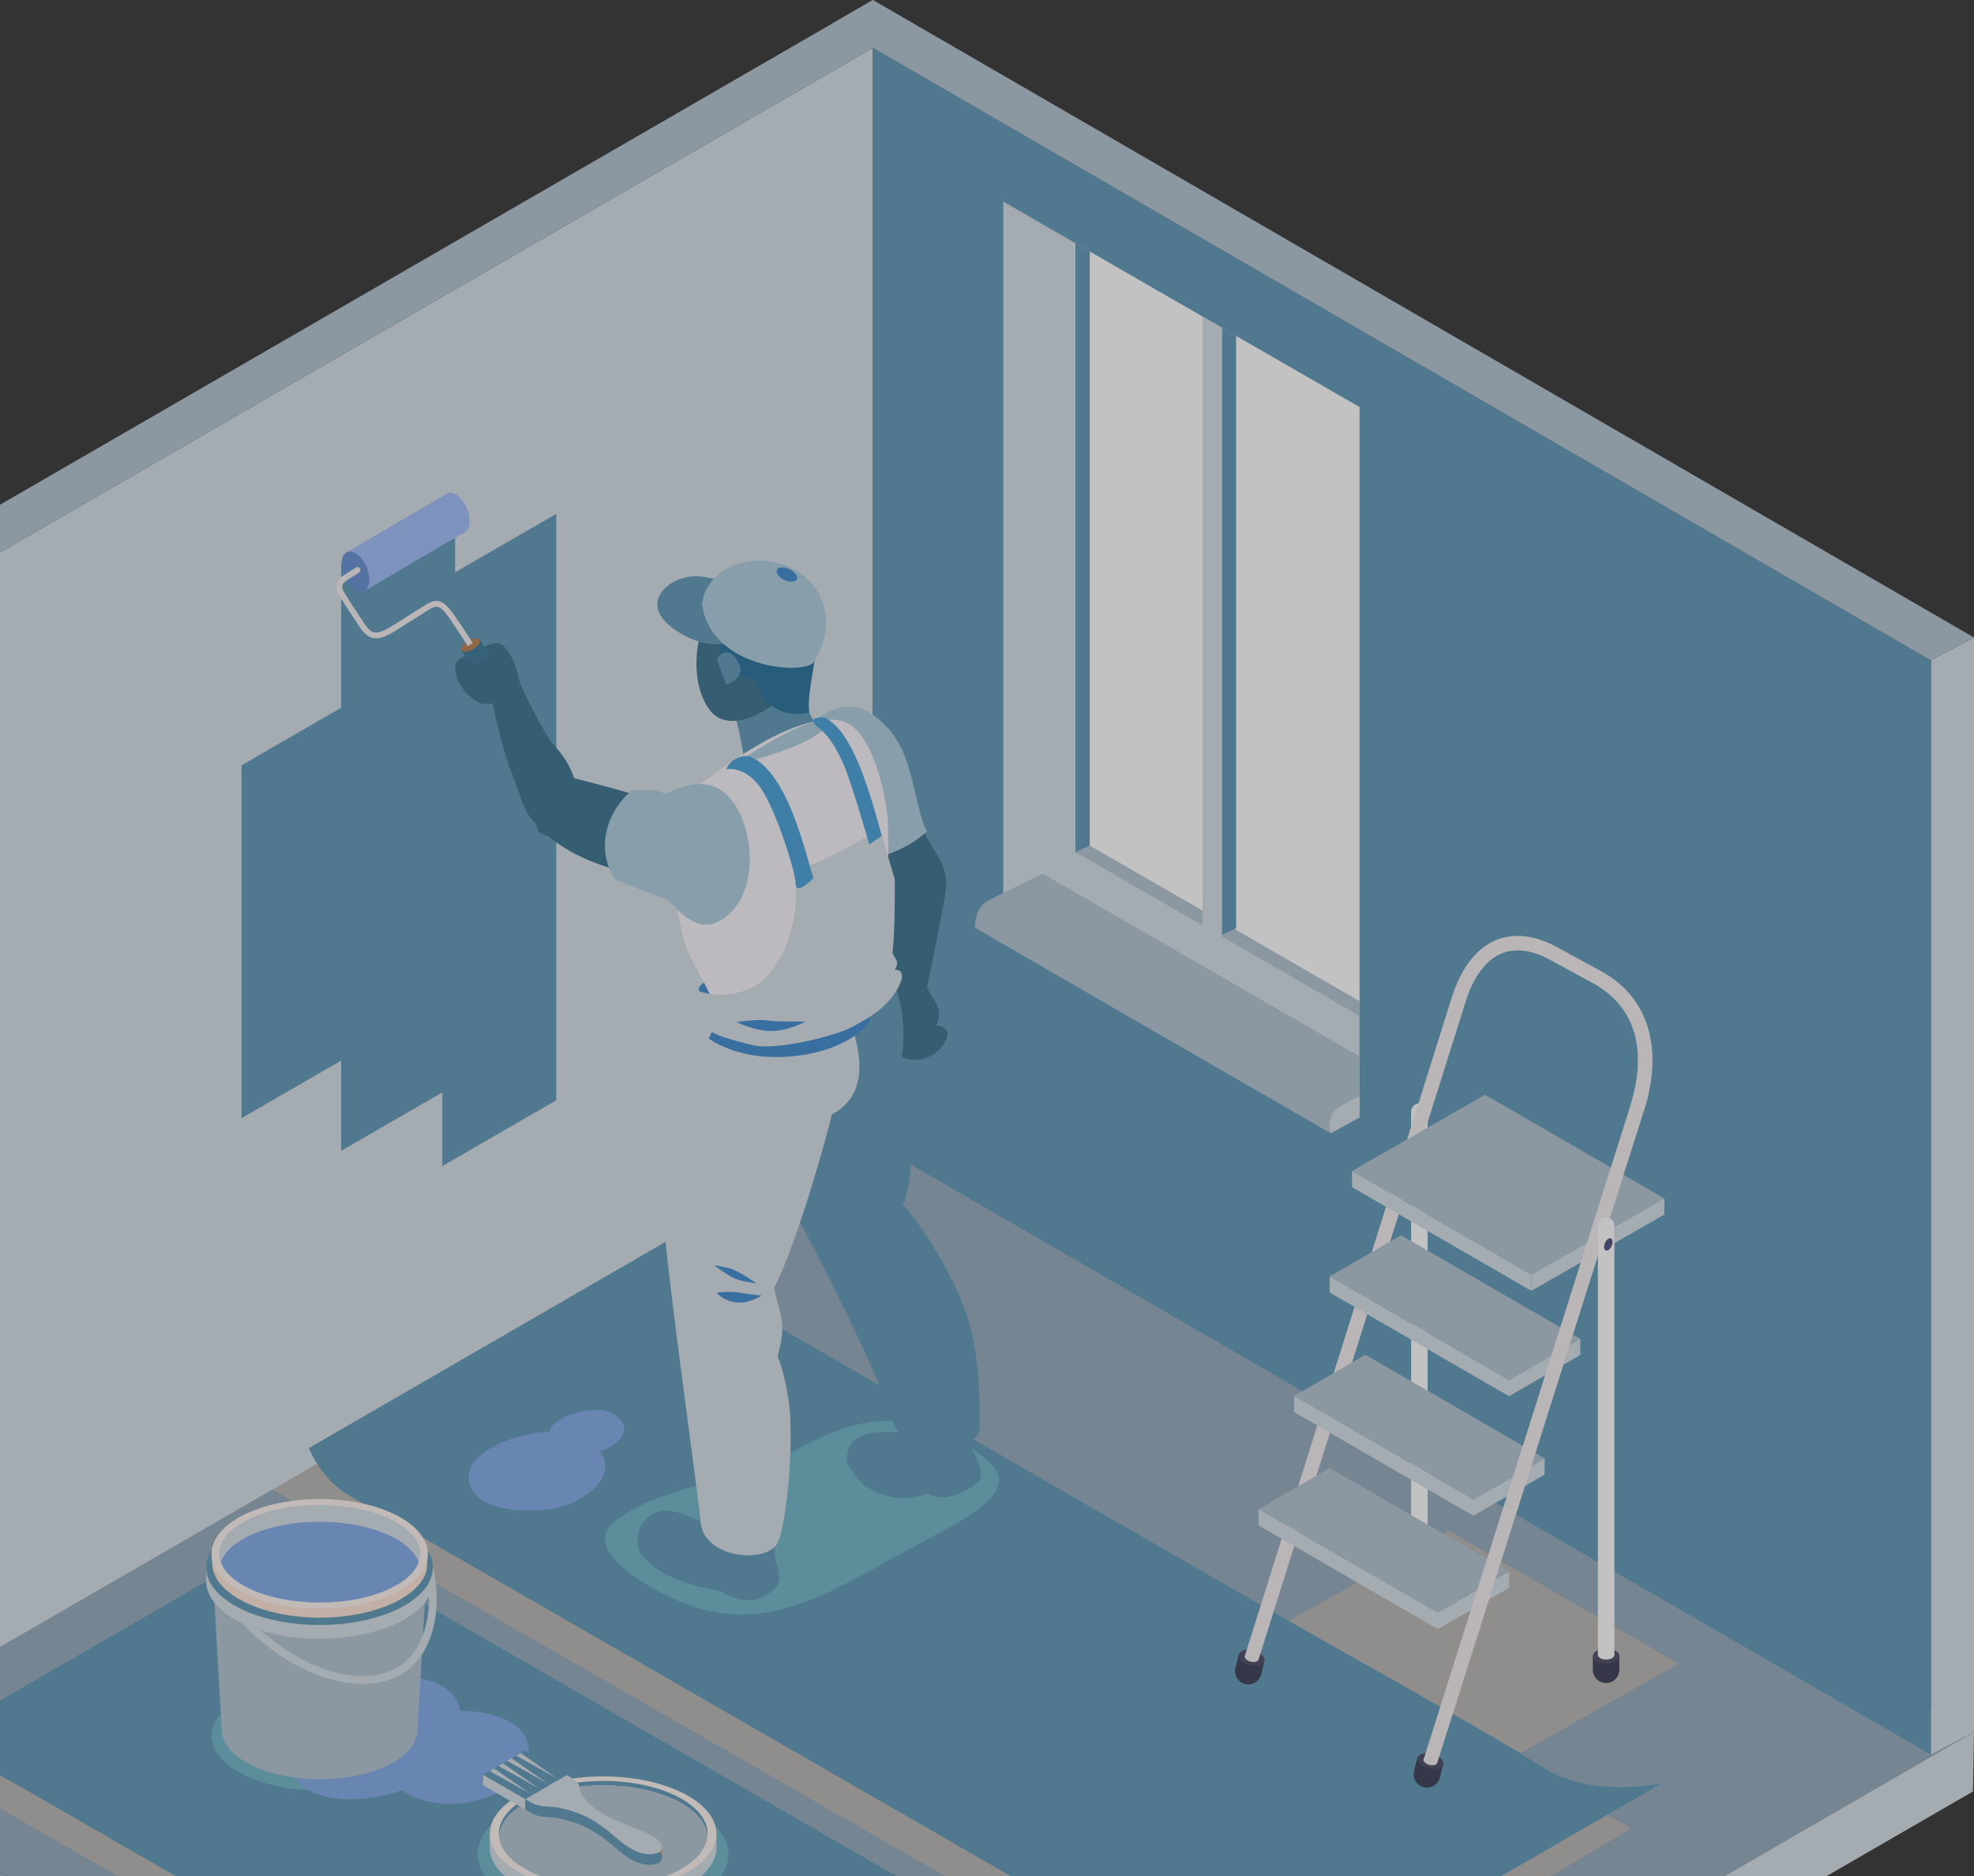 <svg width="242" height="230" viewBox="0 0 242 230" fill="none" xmlns="http://www.w3.org/2000/svg">
<rect x="0" y="0" width="242" height="230" fill="#333333" stroke="none"/>
<g opacity="0.7" clip-path="url(#clip0_789_5534)">
<path d="M241.871 212.402L106.348 290.766L-29 212.798L106.523 133.985L241.871 212.402Z" fill="#91A9BA"/>
<g style="mix-blend-mode:multiply" opacity="0.5">
<path d="M157.708 258.163L111.252 285.642L-9.857 216.042L36.592 188.121L157.708 258.163Z" fill="#E0C1AD"/>
</g>
<g style="mix-blend-mode:multiply" opacity="0.5">
<path d="M199.976 224.166L153.519 251.638L32.41 182.045L78.859 154.124L199.976 224.166Z" fill="#E0C1AD"/>
</g>
<path d="M-29 212.798V220.032L106.348 298V290.767L-29 212.798Z" fill="#91A9BA"/>
<path d="M241.87 219.635L242 212.318L106.348 290.766V298L241.87 219.635Z" fill="#D4DEE7"/>
<path d="M-23.717 215.608L107.017 140.091V5.863L-23.717 81.448V215.608Z" fill="#D4DEE7"/>
<path d="M107.017 0V5.863L-23.716 81.448L-29 78.646L107.017 0Z" fill="#B1C3D2"/>
<path d="M236.717 80.968L242 78.159V212.319L236.717 215.121V80.968Z" fill="#D4DEE7"/>
<path d="M236.717 215.121L107.018 140.091V5.863L236.717 80.968V215.121Z" fill="#5D96B5"/>
<path d="M107.018 0L101.947 2.931L236.717 80.968L242.001 78.159L107.018 0Z" fill="#B1C3D2"/>
<path d="M127.977 27.586V109.155L166.672 131.472V136.992L122.998 111.797V24.707L127.977 27.586Z" fill="#D4DEE7"/>
<path d="M132.279 30.075L166.671 49.902V124.536L132.279 104.716V30.075Z" fill="white"/>
<path d="M131.846 29.824V104.457L166.671 124.536V131.472L127.977 109.155V27.585L131.846 29.824Z" fill="#D4DEE7"/>
<path d="M131.846 29.824L133.594 30.829V103.666L166.671 122.739V124.536L131.846 104.457V29.824Z" fill="#B1C3D2"/>
<path d="M166.671 129.515L127.809 107.092L122.997 109.483C122.997 109.483 122.039 109.939 121.043 110.48C120.048 111.021 119.569 112.125 119.508 113.716C120.276 114.211 153.208 133.2 163.136 138.934C163.273 137.617 166.671 136.543 166.671 136.543V129.515Z" fill="#B1C3D2"/>
<path d="M163.145 138.934L166.68 137.008V134.419C166.68 134.419 163.837 135.538 163.289 136.673C162.742 137.807 163.145 138.926 163.145 138.926V138.934Z" fill="#D4DEE7"/>
<path d="M131.846 29.824L133.594 30.829V103.666L131.846 104.457V29.824Z" fill="#5D96B5"/>
<path d="M55.793 133.018L41.828 141.089V69.204L55.793 61.126V133.018Z" fill="#5D96B5"/>
<path d="M68.201 134.883L54.228 142.962V71.07L68.201 62.991V134.883Z" fill="#5D96B5"/>
<path d="M43.576 129.013L29.611 137.084V93.829L43.576 85.75V129.013Z" fill="#5D96B5"/>
<path d="M57.572 63.867C57.572 62.611 56.812 61.149 55.869 60.608C55.512 60.403 55.177 60.357 54.904 60.448L42.383 67.781L44.663 72.463L56.85 65.306C57.283 65.146 57.572 64.636 57.572 63.867Z" fill="#9CBAF7"/>
<path d="M41.873 69.113C41.873 70.369 42.633 71.831 43.576 72.372C44.519 72.912 45.279 72.341 45.279 71.085C45.279 69.829 44.519 68.367 43.576 67.826C42.633 67.286 41.873 67.857 41.873 69.113Z" fill="#628FD1"/>
<path d="M62.559 84.235C60.544 81.227 58.803 78.402 58.803 78.402L56.568 79.72C56.568 79.72 58.362 82.514 60.195 85.636C61.403 87.699 62.3 88.065 63.106 87.6C63.76 87.227 64.079 86.496 62.559 84.235Z" fill="#377597"/>
<path d="M58.804 78.425C58.972 78.707 58.599 79.232 57.983 79.59C57.368 79.948 56.729 80.009 56.569 79.719C56.402 79.438 56.775 78.912 57.39 78.554C58.006 78.197 58.645 78.136 58.804 78.425Z" fill="#B77D4E"/>
<path d="M57.352 79.209L55.999 77.138C53.885 73.895 53.771 73.963 52.03 75.09C51.818 75.227 51.589 75.372 51.339 75.532C50.738 75.905 50.198 76.247 49.712 76.559C46.983 78.311 45.622 79.186 44.078 76.849L43.524 76.011C42.786 74.892 42.307 74.169 41.699 73.194C41.304 72.562 41.167 72.06 41.281 71.603C41.441 70.933 42.087 70.537 42.847 70.08C43.098 69.928 43.364 69.768 43.638 69.585C43.797 69.471 44.025 69.516 44.132 69.684C44.246 69.852 44.2 70.072 44.033 70.186C43.752 70.377 43.47 70.544 43.212 70.704C42.573 71.093 42.072 71.397 41.98 71.778C41.92 72.029 42.026 72.372 42.307 72.821C42.915 73.788 43.387 74.511 44.124 75.623L44.679 76.46C45.781 78.143 46.435 77.808 49.324 75.958C49.81 75.646 50.35 75.296 50.959 74.922C51.209 74.77 51.43 74.626 51.643 74.489C53.756 73.126 54.265 73.171 56.599 76.75L57.952 78.821L57.352 79.217V79.209Z" fill="#F4EEF0"/>
<g style="mix-blend-mode:multiply" opacity="0.5">
<path d="M205.777 203.981L175.004 221.341L146.83 205.047L177.603 187.687L205.777 203.981Z" fill="#E0C1AD"/>
</g>
<path d="M198.745 219.095C195.886 219.111 192.306 218.661 189.364 216.811C189.265 216.75 189.151 216.682 189.044 216.613C180.218 211.085 166.443 203.624 153.201 195.994C129.49 182.327 103.11 167.114 88.796 158.868C87.625 158.19 86.522 157.558 85.519 156.98C84.683 156.5 83.847 155.35 83.193 154.284C82.471 153.104 81.984 152.023 81.984 152.023L37.861 177.538C37.861 177.538 38.249 178.543 39.093 179.792C39.785 180.812 40.765 181.984 42.149 182.929C42.909 183.446 43.761 183.911 44.658 184.398C45.076 184.626 45.509 184.862 45.942 185.114C67.852 197.746 119.751 227.562 144.428 241.884C144.739 242.067 145.059 242.25 145.363 242.425C148.32 244.146 150.889 244.9 153.01 245.158C156.698 245.6 159.024 244.488 159.655 244.115L203.777 218.6C203.777 218.6 201.634 219.088 198.76 219.103L198.745 219.095Z" fill="#5D96B5"/>
<path d="M155.518 253.153C152.66 253.168 149.079 252.719 146.137 250.869C146.038 250.808 145.924 250.739 145.818 250.671C136.992 245.143 123.217 237.681 109.974 230.052C86.263 216.385 59.884 201.172 45.569 192.926C44.398 192.248 43.296 191.616 42.292 191.037C41.456 190.558 40.62 189.408 39.966 188.342C39.244 187.162 38.757 186.081 38.757 186.081L-5.365 211.595C-5.365 211.595 -4.978 212.6 -4.134 213.849C-3.442 214.869 -2.461 216.042 -1.078 216.986C-0.317 217.504 0.534 217.968 1.431 218.456C1.849 218.684 2.282 218.92 2.716 219.171C24.625 231.803 76.525 261.62 101.201 275.942C101.513 276.125 101.832 276.307 102.136 276.483C105.093 278.203 107.663 278.957 109.784 279.208C113.471 279.65 115.797 278.538 116.428 278.165L160.551 252.651C160.551 252.651 158.407 253.138 155.533 253.153H155.518Z" fill="#5D96B5"/>
<g style="mix-blend-mode:multiply" opacity="0.5">
<path d="M186.467 214.93L175.004 221.341L146.83 205.047L158.058 198.766L186.467 214.93Z" fill="#5D96B5"/>
</g>
<g style="mix-blend-mode:multiply" opacity="0.5">
<path d="M75.347 186.53C71.462 189.652 77.947 193.977 83.032 196.2C91.053 199.718 97.72 197.647 107.017 192.37C119.295 185.403 129.489 182.312 116.193 176.053C108.553 172.452 103.391 174.652 96.899 178.116C90.399 181.573 80.592 182.319 75.354 186.53H75.347Z" fill="#7DD0DB"/>
</g>
<path d="M110.576 96.919C110.576 96.919 113.259 102.188 114.696 104.488C116.141 106.787 116.201 107.945 115.677 110.785C115.152 113.632 114.172 118.726 113.647 121.041C114.354 122.739 115.806 123.645 114.757 125.731C115.806 125.731 116.452 126.477 116.065 127.323C114.886 129.889 112.203 130.376 110.568 129.592C108.926 128.807 109.793 124.414 109.679 123.211C109.512 121.399 109.344 116.998 108.729 113.663C108.075 110.16 108.926 108.295 108.926 108.295L105.627 99.432L110.568 96.904L110.576 96.919Z" fill="#38708F"/>
<path d="M86.15 179.03C86.348 182.152 87.101 186.401 85.884 186.439C83.779 185.715 81.779 184.558 79.97 185.662C78.07 186.819 77.933 188.563 78.389 190.284C79.02 191.098 80.213 192.332 81.886 193.139C84.235 194.273 87.215 194.883 88.249 195.035C89.761 195.941 91.875 196.657 93.448 195.827C95.06 194.982 95.874 194.266 95.395 192.484C94.596 189.507 94.984 189.332 96.026 184.337C96.603 181.588 85.999 176.487 86.166 179.03H86.15Z" fill="#5D96B5"/>
<path d="M85.223 173.601C86.052 172.078 88.751 172.139 92.149 173.221C95.555 174.294 96.801 174.774 96.855 175.794C96.908 176.814 97.341 179.502 93.099 179.205C88.857 178.908 85.733 176.586 85.451 175.619C85.17 174.652 85.216 173.609 85.216 173.609L85.223 173.601Z" fill="#2C1D1B"/>
<path d="M103.398 105.996C107.169 105.508 110.871 104.45 113.654 101.93C112.992 100.849 112.392 97.971 112.141 96.92C111.229 93.044 110.362 90.052 107.07 87.676C102.897 84.653 99.422 88.925 96.473 90.874C96.458 90.889 96.435 90.897 96.42 90.92C95.766 91.834 95.857 92.953 96.1 94.072C96.146 94.529 98.153 101.336 99.689 103.574C100.479 104.724 101.817 105.501 103.391 106.003L103.398 105.996Z" fill="#ACCCDD"/>
<path d="M96.344 81.425C97.302 83.747 101.734 92.321 101.734 92.321L91.646 97.384C91.646 97.384 91.327 90.242 89.32 85.43C87.313 80.618 96.352 81.433 96.352 81.433L96.344 81.425Z" fill="#5D96B5"/>
<path d="M119.06 177.583C120.102 172.779 118.939 164.533 117.852 161.944C114.423 161.944 109.991 163.048 107.741 164.799C108.524 167.632 108.813 168.416 109.307 170.456C109.588 171.614 109.923 172.748 110.303 173.875C110.873 175.581 110.728 175.619 108.965 175.573C106.296 175.497 103.818 176.015 103.811 178.999C103.811 179.746 105.513 181.847 106.22 182.266C109.991 184.512 112.363 183.476 113.891 183.103C115.191 184.23 118.255 183.24 120.071 181.558C120.672 181.002 119.714 178.276 119.06 177.591V177.583Z" fill="#5D96B5"/>
<path d="M91.008 121.155C91.662 119.435 91.974 118.863 93.798 118.764C95.691 118.658 97.591 119.039 99.507 118.863C102.32 118.612 104.927 117.813 107.55 116.823C108.607 116.427 110.287 121.825 110.599 124.483C111.024 128.153 110.553 129.493 110.013 132.98C111.435 136.467 112.613 142.916 110.69 147.675C113.586 150.934 116.81 156.431 118.345 160.726C120.345 166.314 120.063 173.076 120.109 174.949C120.261 178.063 112.035 177.72 109.694 174.949C107.847 168.576 100.283 153.926 98.747 151.124C96.626 147.249 95.759 144.508 93.775 140.556C92.247 137.51 90.172 134.343 89.624 130.924C89.123 127.772 89.883 124.094 91 121.155H91.008Z" fill="#5D96B5"/>
<path d="M87.686 125.701C88.72 123.813 103.521 122.29 103.331 122.381C104.069 125.313 108.212 133.33 101.963 136.65C101.758 137.945 97.63 152.853 94.893 157.863C95.516 161.091 96.55 162.051 95.326 166.269C95.775 167.228 96.748 170.601 96.892 174.058C97.151 180.507 96.048 188.258 95.22 189.362C93.372 191.829 86.052 190.847 85.877 186.439C85.542 182.868 81.924 157.231 81.422 150.34C83.148 139.802 84.508 131.488 87.678 125.701H87.686Z" fill="#D4DEE7"/>
<path d="M106.69 125.176C106.69 125.176 104.592 128.602 97.644 129.447C90.695 130.292 86.879 127.315 86.879 127.315L87.685 125.701C87.685 125.701 95.272 127.43 99.977 125.526C104.683 123.615 106.211 123.227 106.211 123.227L106.69 125.183V125.176Z" fill="#3C89CE"/>
<path d="M85.739 121.529C85.147 120.356 89.023 119.381 89.023 119.381L90.035 122.122C90.035 122.122 86.88 123.767 85.739 121.529Z" fill="#3C89CE"/>
<path d="M85.997 95.983C87.449 95.07 96.784 87.463 102.798 88.293C106.583 88.811 108.438 96.311 108.803 100.224C109.039 102.745 108.727 114.554 108.963 116.64C109.267 117.158 110.05 118.43 109.138 119.13C110.286 120.303 109.449 120.919 108.309 122.13C107.131 123.386 99.764 127.338 96.374 127.338C91.645 127.338 88.498 127.27 87.274 126.356C86.415 125.716 86.841 124.369 87.616 123.714C87.175 121.232 84.18 117.295 83.754 114.981C82.895 110.229 81.542 106.849 81.299 101.991C81.109 98.161 83.245 97.719 85.989 95.991L85.997 95.983Z" fill="#F7F4F9"/>
<path d="M101.733 88.544C101.733 88.544 101.46 89.489 98.799 90.859C96.131 92.23 91.113 93.562 91.113 93.562V92.991C91.113 92.991 93.911 91.118 96.784 89.686C99.658 88.247 100.563 88.4 100.563 88.4L101.733 88.552V88.544Z" fill="#ACCCDD"/>
<path d="M85.656 78.646C86.241 75.775 87.549 73.331 90.362 72.654C93.037 72.007 96.063 73.164 97.842 75.38C100.031 78.098 99.362 81.098 97.431 83.74C96.291 85.308 94.55 86.702 93.341 87.334C91.768 88.164 88.681 89.405 86.918 86.922C85.291 84.631 85.116 81.25 85.648 78.646H85.656Z" fill="#38708F"/>
<path d="M86.067 74.1C87.055 73.925 86.667 73.019 87.557 72.494C89.526 71.344 92.46 71.093 94.642 71.549C99.112 72.486 101.773 74.778 100.009 78.349C100.351 80.184 98.838 84.912 99.211 87.364C95.942 88.118 93.524 86.458 92.688 83.344C90.864 83.656 87.481 80.138 88.378 78.532C85.048 79.301 84.903 74.291 86.067 74.093V74.1Z" fill="#226F99"/>
<path d="M87.861 80.725C87.861 80.725 89.275 78.79 90.53 81.204C91.564 83.199 89.017 83.922 89.017 83.922L87.861 80.725Z" fill="#5D96B5"/>
<path d="M91.54 77.808C91.54 77.808 88.226 80.77 82.958 77.344C77.689 73.918 82.334 70.217 85.983 70.682C89.632 71.146 91.54 72.867 91.54 72.867V77.808Z" fill="#5D96B5"/>
<path d="M86.066 74.1C86.484 69.433 93.159 66.791 98.26 70.4C101.05 72.372 102.571 76.567 99.864 81.037C99.249 82.834 87.176 82.24 86.066 74.1Z" fill="#ACCCDD"/>
<path d="M95.25 69.859C95.075 70.225 95.478 70.78 96.154 71.1C96.823 71.42 97.515 71.389 97.69 71.024C97.865 70.659 97.462 70.103 96.785 69.783C96.116 69.463 95.425 69.494 95.25 69.859Z" fill="#3C89CE"/>
<path d="M77.43 99.539C77.802 100.963 77.513 102.021 76.54 102.722C75.567 103.422 72.739 102.661 73.439 100.864C72.724 100.323 73.34 99.638 73.614 98.907C73.317 97.894 73.948 96.935 74.602 97.079C76.434 97.475 77.057 98.115 77.43 99.539Z" fill="#FFC9B6"/>
<path d="M93.373 158.837C93.373 158.837 91.716 159.926 90.104 159.652C88.492 159.378 87.861 158.472 87.861 158.472C87.861 158.472 89.557 158.289 90.613 158.472C91.67 158.655 93.365 158.837 93.365 158.837H93.373Z" fill="#3C89CE"/>
<path d="M92.756 157.353C92.756 157.353 90.46 155.723 89.411 155.48C88.362 155.244 87.541 155.099 87.541 155.099C87.541 155.099 88.887 156.157 89.875 156.645C90.863 157.14 92.756 157.345 92.756 157.345V157.353Z" fill="#3C89CE"/>
<path d="M107.862 101.587L109.694 107.793C109.694 107.793 109.755 114.539 109.398 116.808C109.755 117.676 110.348 117.859 109.694 118.871C111.063 118.925 110.607 120.272 109.945 121.361C108.607 123.584 106.669 124.734 104.472 125.899C102.275 127.064 95.068 128.831 92.301 128.138C89.534 127.445 86.136 126.645 86.379 125.32C86.622 123.988 86.584 123.554 86.584 123.554L85.74 121.529C85.74 121.529 88.698 122.755 92.301 121.026C94.483 119.983 98.466 114.988 97.402 106.78C101.629 105.577 107.862 101.587 107.862 101.587Z" fill="#D4DEE7"/>
<path d="M99.75 107.633C99.522 107.488 98.275 101.549 96.131 97.376C94.398 94.003 92.376 92.503 91.16 92.709C89.472 92.991 89.023 94.316 89.023 94.316C89.023 94.316 91.046 93.821 92.984 96.234C94.923 98.648 97.515 106.749 97.545 108.325C97.576 109.902 99.75 107.633 99.75 107.633Z" fill="#45A0D8"/>
<path d="M99.993 88.925C100.525 89.374 101.885 90.143 103.459 93.821C104.47 96.181 106.568 103.529 106.568 103.529L108.089 102.471C108.089 102.471 106.743 97.095 105.223 93.539C103.702 89.976 102.402 88.765 101.399 88.126C100.859 87.783 99.985 87.989 99.65 88.255C99.78 88.613 99.993 88.933 99.993 88.933V88.925Z" fill="#45A0D8"/>
<path d="M98.792 125.229C98.792 125.229 96.481 126.477 94.383 126.401C92.3 126.325 90.285 125.29 90.285 125.29C90.285 125.29 92.893 124.924 94.101 125.115C95.31 125.305 98.792 125.229 98.792 125.229Z" fill="#3C89CE"/>
<path d="M57.399 85.186C56.585 84.463 54.457 81.311 57.026 80.427C57.262 80.656 57.513 81.334 58.205 81.334C58.805 81.334 59.679 80.709 60.006 80.306C60.006 80.306 59.558 79.59 59.375 79.301C59.52 79.24 60.744 78.516 61.519 79.042C62.454 79.681 63.306 81.493 63.602 83.23C63.754 84.158 66.901 90.28 67.814 91.24C69.881 93.409 70.383 95.42 70.383 95.42C70.383 95.42 78.411 97.354 81.14 98.625C83.368 99.661 84.485 101.008 84.485 101.008L83.542 110.16C83.542 110.16 80.532 108.402 76.024 106.795C75.249 106.521 70.748 105.47 67.266 102.554C65.776 102.051 65.951 101.922 65.731 101.024C64.21 99.577 64.248 98.663 62.53 94.239C61.587 91.811 60.371 86.229 60.371 86.229C59.147 86.412 58.797 86.412 57.406 85.179L57.399 85.186Z" fill="#38708F"/>
<path d="M77.59 96.836C79.202 96.981 81.087 96.691 81.437 97.399C84.029 96.09 86.85 95.359 89.032 97.376C92.376 100.468 93.205 108.63 89.419 112.034C86.926 114.272 84.85 113.686 81.908 110.328C80.753 109.864 77.894 108.927 75.348 107.777C72.862 103.765 74.61 99.105 77.59 96.836Z" fill="#ACCCDD"/>
<path d="M172.381 189.073V190.755C172.381 191.654 173.118 192.385 174.007 192.385C174.897 192.385 175.634 191.646 175.634 190.755V189.073H172.373H172.381Z" fill="#373951"/>
<path d="M175.642 189.073C175.642 189.583 174.913 190.002 174.016 190.002C173.118 190.002 172.389 189.591 172.389 189.073C172.389 188.555 173.118 188.144 174.016 188.144C174.913 188.144 175.642 188.555 175.642 189.073Z" fill="#474864"/>
<path d="M175.018 188.928C175.018 189.248 174.562 189.507 174.007 189.507C173.452 189.507 172.996 189.248 172.996 188.928C172.996 188.608 173.452 188.35 174.007 188.35C174.562 188.35 175.018 188.608 175.018 188.928Z" fill="#E2D5DA"/>
<path d="M175.018 188.928V136.292C175.018 135.736 174.562 135.279 174.007 135.279C173.452 135.279 172.996 135.736 172.996 136.292V188.928H175.026H175.018Z" fill="white"/>
<path d="M151.854 202.854L151.451 204.483C151.238 205.351 151.77 206.242 152.637 206.463C153.504 206.676 154.393 206.143 154.614 205.275L155.017 203.646L151.854 202.854Z" fill="#373951"/>
<path d="M155.016 203.646C154.894 204.141 154.081 204.369 153.206 204.148C152.332 203.928 151.724 203.349 151.846 202.854C151.967 202.359 152.781 202.131 153.647 202.351C154.522 202.572 155.13 203.151 155.008 203.646H155.016Z" fill="#474864"/>
<path d="M154.294 203.448C154.226 203.714 153.8 203.836 153.329 203.714C152.865 203.6 152.538 203.288 152.607 203.021C152.675 202.755 153.101 202.633 153.572 202.755C154.036 202.869 154.363 203.181 154.294 203.448Z" fill="#F4EEF0"/>
<path d="M184.156 116.868C185.905 116.183 188.033 116.51 190.306 117.828L195.582 120.698C200.364 123.462 201.907 128.427 200.045 135.02L199.885 135.523C200.539 135.355 201.2 135.195 201.861 135.051C203.732 127.894 201.831 122.259 196.464 119.16L191.188 116.29C188.436 114.698 185.775 114.325 183.51 115.216C181.024 116.191 179.101 118.665 177.953 122.373L152.607 203.029C153.147 203.265 153.535 203.014 154.295 203.448L179.648 122.899C180.629 119.724 182.187 117.637 184.156 116.868Z" fill="#F4EEF0"/>
<path d="M176.257 197.745L154.279 185.03L163.014 179.981L184.999 192.689L176.257 197.745Z" fill="#B1C3D2"/>
<path d="M154.279 185.03V187.009L176.257 199.717V197.745L154.279 185.03Z" fill="#D4DEE7"/>
<path d="M185 192.689V194.669L176.258 199.717V197.745L185 192.689Z" fill="#D4DEE7"/>
<path d="M180.628 183.857L158.65 171.141L167.385 166.093L189.363 178.801L180.628 183.857Z" fill="#B1C3D2"/>
<path d="M158.65 171.142V173.121L180.628 185.829V183.857L158.65 171.142Z" fill="#D4DEE7"/>
<path d="M189.364 178.801V180.781L180.629 185.829V183.857L189.364 178.801Z" fill="#D4DEE7"/>
<path d="M184.999 169.2L163.014 156.492L171.756 151.437L193.734 164.144L184.999 169.2Z" fill="#B1C3D2"/>
<path d="M163.014 156.492V158.464L184.999 171.18V169.2L163.014 156.492Z" fill="#D4DEE7"/>
<path d="M193.733 164.145V166.124L184.998 171.18V169.2L193.733 164.145Z" fill="#D4DEE7"/>
<path d="M187.735 156.279L165.75 143.571L182.057 134.213L204.042 146.929L187.735 156.279Z" fill="#B1C3D2"/>
<path d="M165.75 143.571V145.551L187.735 158.259V156.279L165.75 143.571Z" fill="#D4DEE7"/>
<path d="M204.041 146.929V148.901L187.734 158.258V156.279L204.041 146.929Z" fill="#D4DEE7"/>
<path d="M173.756 215.509L173.354 217.138C173.141 218.006 173.673 218.897 174.539 219.118C175.406 219.331 176.296 218.798 176.516 217.93L176.919 216.301L173.756 215.509Z" fill="#373951"/>
<path d="M176.926 216.301C176.804 216.796 175.991 217.024 175.124 216.803C174.25 216.582 173.642 216.004 173.764 215.509C173.885 215.014 174.699 214.785 175.565 215.006C176.439 215.227 177.048 215.806 176.926 216.301Z" fill="#474864"/>
<path d="M176.205 216.103C176.136 216.369 175.71 216.491 175.239 216.369C174.775 216.255 174.448 215.943 174.517 215.676C174.585 215.41 175.011 215.288 175.482 215.41C175.946 215.524 176.273 215.836 176.205 216.103Z" fill="#F4EEF0"/>
<path d="M197.346 119.716C196.966 120.173 196.586 120.63 196.205 121.094C200.493 123.926 201.823 128.723 200.045 135.02L174.555 215.615C175.102 215.836 175.657 215.844 176.189 216.148L201.74 135.53C203.709 128.556 202.143 122.99 197.338 119.716H197.346Z" fill="#F4EEF0"/>
<path d="M195.269 203.029V204.712C195.269 205.61 195.999 206.341 196.896 206.341C197.793 206.341 198.523 205.603 198.523 204.712V203.029H195.262H195.269Z" fill="#373951"/>
<path d="M196.904 203.958C197.803 203.958 198.531 203.543 198.531 203.03C198.531 202.516 197.803 202.101 196.904 202.101C196.006 202.101 195.277 202.516 195.277 203.03C195.277 203.543 196.006 203.958 196.904 203.958Z" fill="#474864"/>
<path d="M197.915 202.885C197.915 203.205 197.459 203.463 196.904 203.463C196.349 203.463 195.893 203.205 195.893 202.885C195.893 202.565 196.349 202.306 196.904 202.306C197.459 202.306 197.915 202.565 197.915 202.885Z" fill="white"/>
<path d="M197.915 202.885V150.249C197.915 149.693 197.459 149.236 196.904 149.236C196.349 149.236 195.893 149.693 195.893 150.249V202.885H197.922H197.915Z" fill="white"/>
<path d="M197.688 152.266C197.688 152.647 197.46 153.089 197.171 153.256C196.882 153.424 196.654 153.249 196.654 152.868C196.654 152.487 196.882 152.046 197.171 151.878C197.46 151.711 197.688 151.886 197.688 152.266Z" fill="#4B4B7F"/>
<g style="mix-blend-mode:multiply" opacity="0.5">
<path d="M39.176 206.09C46.49 206.09 52.419 209.098 52.419 212.806C52.419 216.514 46.49 219.522 39.176 219.522C31.863 219.522 25.934 216.514 25.934 212.806C25.934 209.098 31.863 206.09 39.176 206.09Z" fill="#7DD0DB"/>
</g>
<path d="M62.765 211.275C60.94 210.156 58.652 209.722 56.356 209.76C56.333 209.204 56.143 208.618 55.794 208.131C53.536 205.001 48.047 205.443 44.824 206.136C41.525 206.844 37.655 208.595 37.161 212.395C37.161 212.395 37.161 212.41 37.161 212.417C36.538 212.973 36.028 213.659 35.732 214.519C35.154 216.194 35.633 217.9 37.047 218.973C39.928 221.158 45.303 220.938 49.248 219.483C50.122 220.115 51.415 220.587 51.993 220.74C55.626 221.737 60.028 220.976 62.917 218.463C65.327 216.369 65.684 213.057 62.765 211.268V211.275Z" fill="#80A8E8"/>
<g style="mix-blend-mode:multiply" opacity="0.5">
<path d="M73.926 219.521C82.425 219.521 89.312 223.009 89.312 227.318C89.312 231.628 82.425 235.115 73.926 235.115C65.427 235.115 58.539 231.628 58.539 227.318C58.539 223.009 65.427 219.521 73.926 219.521Z" fill="#7DD0DB"/>
</g>
<path d="M25.941 190.497L27.188 212.053C27.188 215.41 32.563 218.136 39.192 218.136C45.821 218.136 51.188 215.41 51.188 212.053L52.435 190.497H25.941Z" fill="#B1C3D2"/>
<path d="M44.49 206.448C43.775 206.448 43.03 206.387 42.263 206.258C34.858 205.032 29.461 198.796 29.233 198.53C29.058 198.332 29.081 198.027 29.286 197.852C29.491 197.677 29.788 197.7 29.962 197.905C30.016 197.966 35.367 204.141 42.422 205.306C45.174 205.763 47.546 205.337 49.264 204.073C50.982 202.809 52.062 200.745 52.465 197.936C53.058 193.816 51.301 189.507 51.286 189.461C51.188 189.218 51.301 188.936 51.545 188.837C51.788 188.738 52.069 188.852 52.168 189.096C52.244 189.278 54.038 193.687 53.407 198.073C52.966 201.149 51.758 203.425 49.827 204.849C48.39 205.908 46.565 206.448 44.49 206.448Z" fill="#D4DEE7"/>
<path d="M53.065 192.187L52.571 191.616C52.571 191.616 45.569 186.834 39.176 186.834C32.783 186.834 25.804 191.616 25.804 191.616L25.287 192.187V194.007C25.447 197.829 31.605 200.913 39.176 200.913C46.748 200.913 52.906 197.814 53.088 194.007L53.065 192.187Z" fill="#D4DEE7"/>
<path d="M39.176 185.152C31.506 185.152 25.287 188.304 25.287 192.187C25.287 196.07 31.506 199.223 39.176 199.223C46.847 199.223 53.065 196.07 53.065 192.187C53.065 188.304 46.847 185.152 39.176 185.152Z" fill="#5D96B5"/>
<path d="M25.941 190.497C25.941 190.862 26.017 191.822 26.025 191.913C26.322 195.477 32.114 198.324 39.222 198.324C45.958 198.324 51.507 195.766 52.321 192.469L52.435 190.497C52.404 190.253 25.941 190.497 25.941 190.497Z" fill="#FFE5D9"/>
<path d="M39.192 183.781C31.879 183.781 25.941 186.789 25.941 190.497C25.941 194.205 31.871 197.213 39.192 197.213C46.513 197.213 52.442 194.205 52.442 190.497C52.442 186.789 46.513 183.781 39.192 183.781Z" fill="#FFF4F0"/>
<path d="M39.192 186.56C45.281 186.56 50.322 188.7 51.325 191.517C51.447 191.182 51.515 190.839 51.515 190.489C51.515 187.185 45.996 184.504 39.192 184.504C32.388 184.504 26.869 187.185 26.869 190.489C26.869 190.839 26.945 191.182 27.059 191.517C28.063 188.7 33.103 186.56 39.192 186.56Z" fill="#D4DEE7"/>
<path d="M39.192 196.474C45.281 196.474 50.321 194.334 51.325 191.517C50.321 188.7 45.281 186.56 39.192 186.56C33.102 186.56 28.062 188.7 27.059 191.517C28.062 194.334 33.102 196.474 39.192 196.474Z" fill="#80A8E8"/>
<path d="M72.367 176.761C68.193 173.685 58.196 176.906 57.543 180.408C56.577 185.616 65.335 185.54 68.345 184.862C71.918 184.055 77.004 180.187 72.367 176.769V176.761Z" fill="#80A8E8"/>
<path d="M75.514 173.54C73.218 171.842 67.699 173.616 67.341 175.55C66.809 178.421 71.637 178.375 73.294 178.002C75.263 177.553 78.068 175.421 75.514 173.54Z" fill="#80A8E8"/>
<path d="M87.821 224.829L87.327 224.258C87.327 224.258 80.325 219.476 73.932 219.476C67.539 219.476 60.56 224.258 60.56 224.258L60.043 224.829V226.649C60.203 230.471 66.36 233.555 73.932 233.555C81.504 233.555 87.661 230.456 87.844 226.649L87.821 224.829Z" fill="#D4DEE7"/>
<path d="M73.94 217.786C66.269 217.786 60.051 220.938 60.051 224.821C60.051 228.704 66.269 231.856 73.94 231.856C81.61 231.856 87.829 228.704 87.829 224.821C87.829 220.938 81.61 217.786 73.94 217.786Z" fill="#FFF4F0"/>
<path d="M73.947 218.89C80.834 218.89 86.437 221.646 86.726 225.103C86.733 225.011 86.756 224.92 86.756 224.828C86.756 221.242 81.024 218.341 73.954 218.341C66.884 218.341 61.152 221.242 61.152 224.828C61.152 224.92 61.175 225.011 61.183 225.103C61.472 221.646 67.067 218.89 73.962 218.89H73.947Z" fill="#5D96B5"/>
<path d="M73.947 231.316C80.835 231.316 86.437 228.56 86.726 225.103C86.437 221.646 80.842 218.89 73.947 218.89C67.052 218.89 61.457 221.646 61.168 225.103C61.457 228.56 67.052 231.316 73.947 231.316Z" fill="#B1C3D2"/>
<path d="M69.561 218.935L64.331 215.913L61.199 217.725L61.207 217.336L59.223 217.588V218.867L64.385 221.852V218.935H69.561Z" fill="#D4DEE7"/>
<path d="M81.147 226.45H78.981V227.722H81.147V226.45Z" fill="#C9905D"/>
<path d="M80.334 226.626C78.806 225.59 76.571 225.103 74.146 223.801C71.82 222.56 71.128 221.014 71.075 220.884C71.105 220.778 71.113 220.664 71.105 220.557L69.57 218.943H64.393V221.859L64.94 222.179C65.487 222.499 66.149 222.712 66.825 222.758C67.152 222.78 68.011 222.818 68.429 222.902C69.41 223.1 71.272 223.587 72.838 224.562C75.081 225.963 75.933 227.257 77.719 228.141C79.323 228.933 80.562 228.529 80.783 228.4C80.973 228.285 81.71 227.554 80.334 226.626Z" fill="#5D96B5"/>
<path d="M64.331 214.633L59.223 217.588L64.385 220.572L69.493 217.618L64.331 214.633Z" fill="#5D96B5"/>
<path d="M80.334 225.331C78.806 224.295 76.571 223.808 74.146 222.506C72.307 221.524 71.486 220.336 71.197 219.826C71.144 219.735 71.121 219.529 71.105 219.361C71.105 219.301 71.029 218.966 70.999 218.889C70.847 218.554 70.535 218.227 70.056 217.945L69.509 217.625L64.4 220.58L64.948 220.9C65.602 221.273 66.415 221.478 67.213 221.501C67.304 221.501 68.004 221.516 68.407 221.6C69.372 221.798 71.265 222.278 72.854 223.268C75.097 224.669 75.948 225.963 77.734 226.846C79.338 227.638 80.578 227.234 80.798 227.105C80.988 226.991 81.726 226.26 80.35 225.331H80.334Z" fill="#D4DEE7"/>
<path d="M60.014 217.131L64.978 219.88L60.576 216.811L60.014 217.131Z" fill="#D4DEE7"/>
<path d="M62.156 215.882L67.12 218.638L62.719 215.562L62.156 215.882Z" fill="#D4DEE7"/>
<path d="M61.1 216.507L66.064 219.255L61.662 216.179L61.1 216.507Z" fill="#D4DEE7"/>
<path d="M63.275 215.243L68.24 217.999L63.838 214.923L63.275 215.243Z" fill="#D4DEE7"/>
<path d="M149.793 40.172L151.541 41.177V113.808L149.793 114.6V40.172Z" fill="#5D96B5"/>
<path d="M149.794 40.172L147.414 38.801V113.739L149.794 115.46V40.172Z" fill="#D4DEE7"/>
</g>
<defs>
<clipPath id="clip0_789_5534">
<rect width="271" height="298" fill="white" transform="translate(-29)"/>
</clipPath>
</defs>
</svg>

